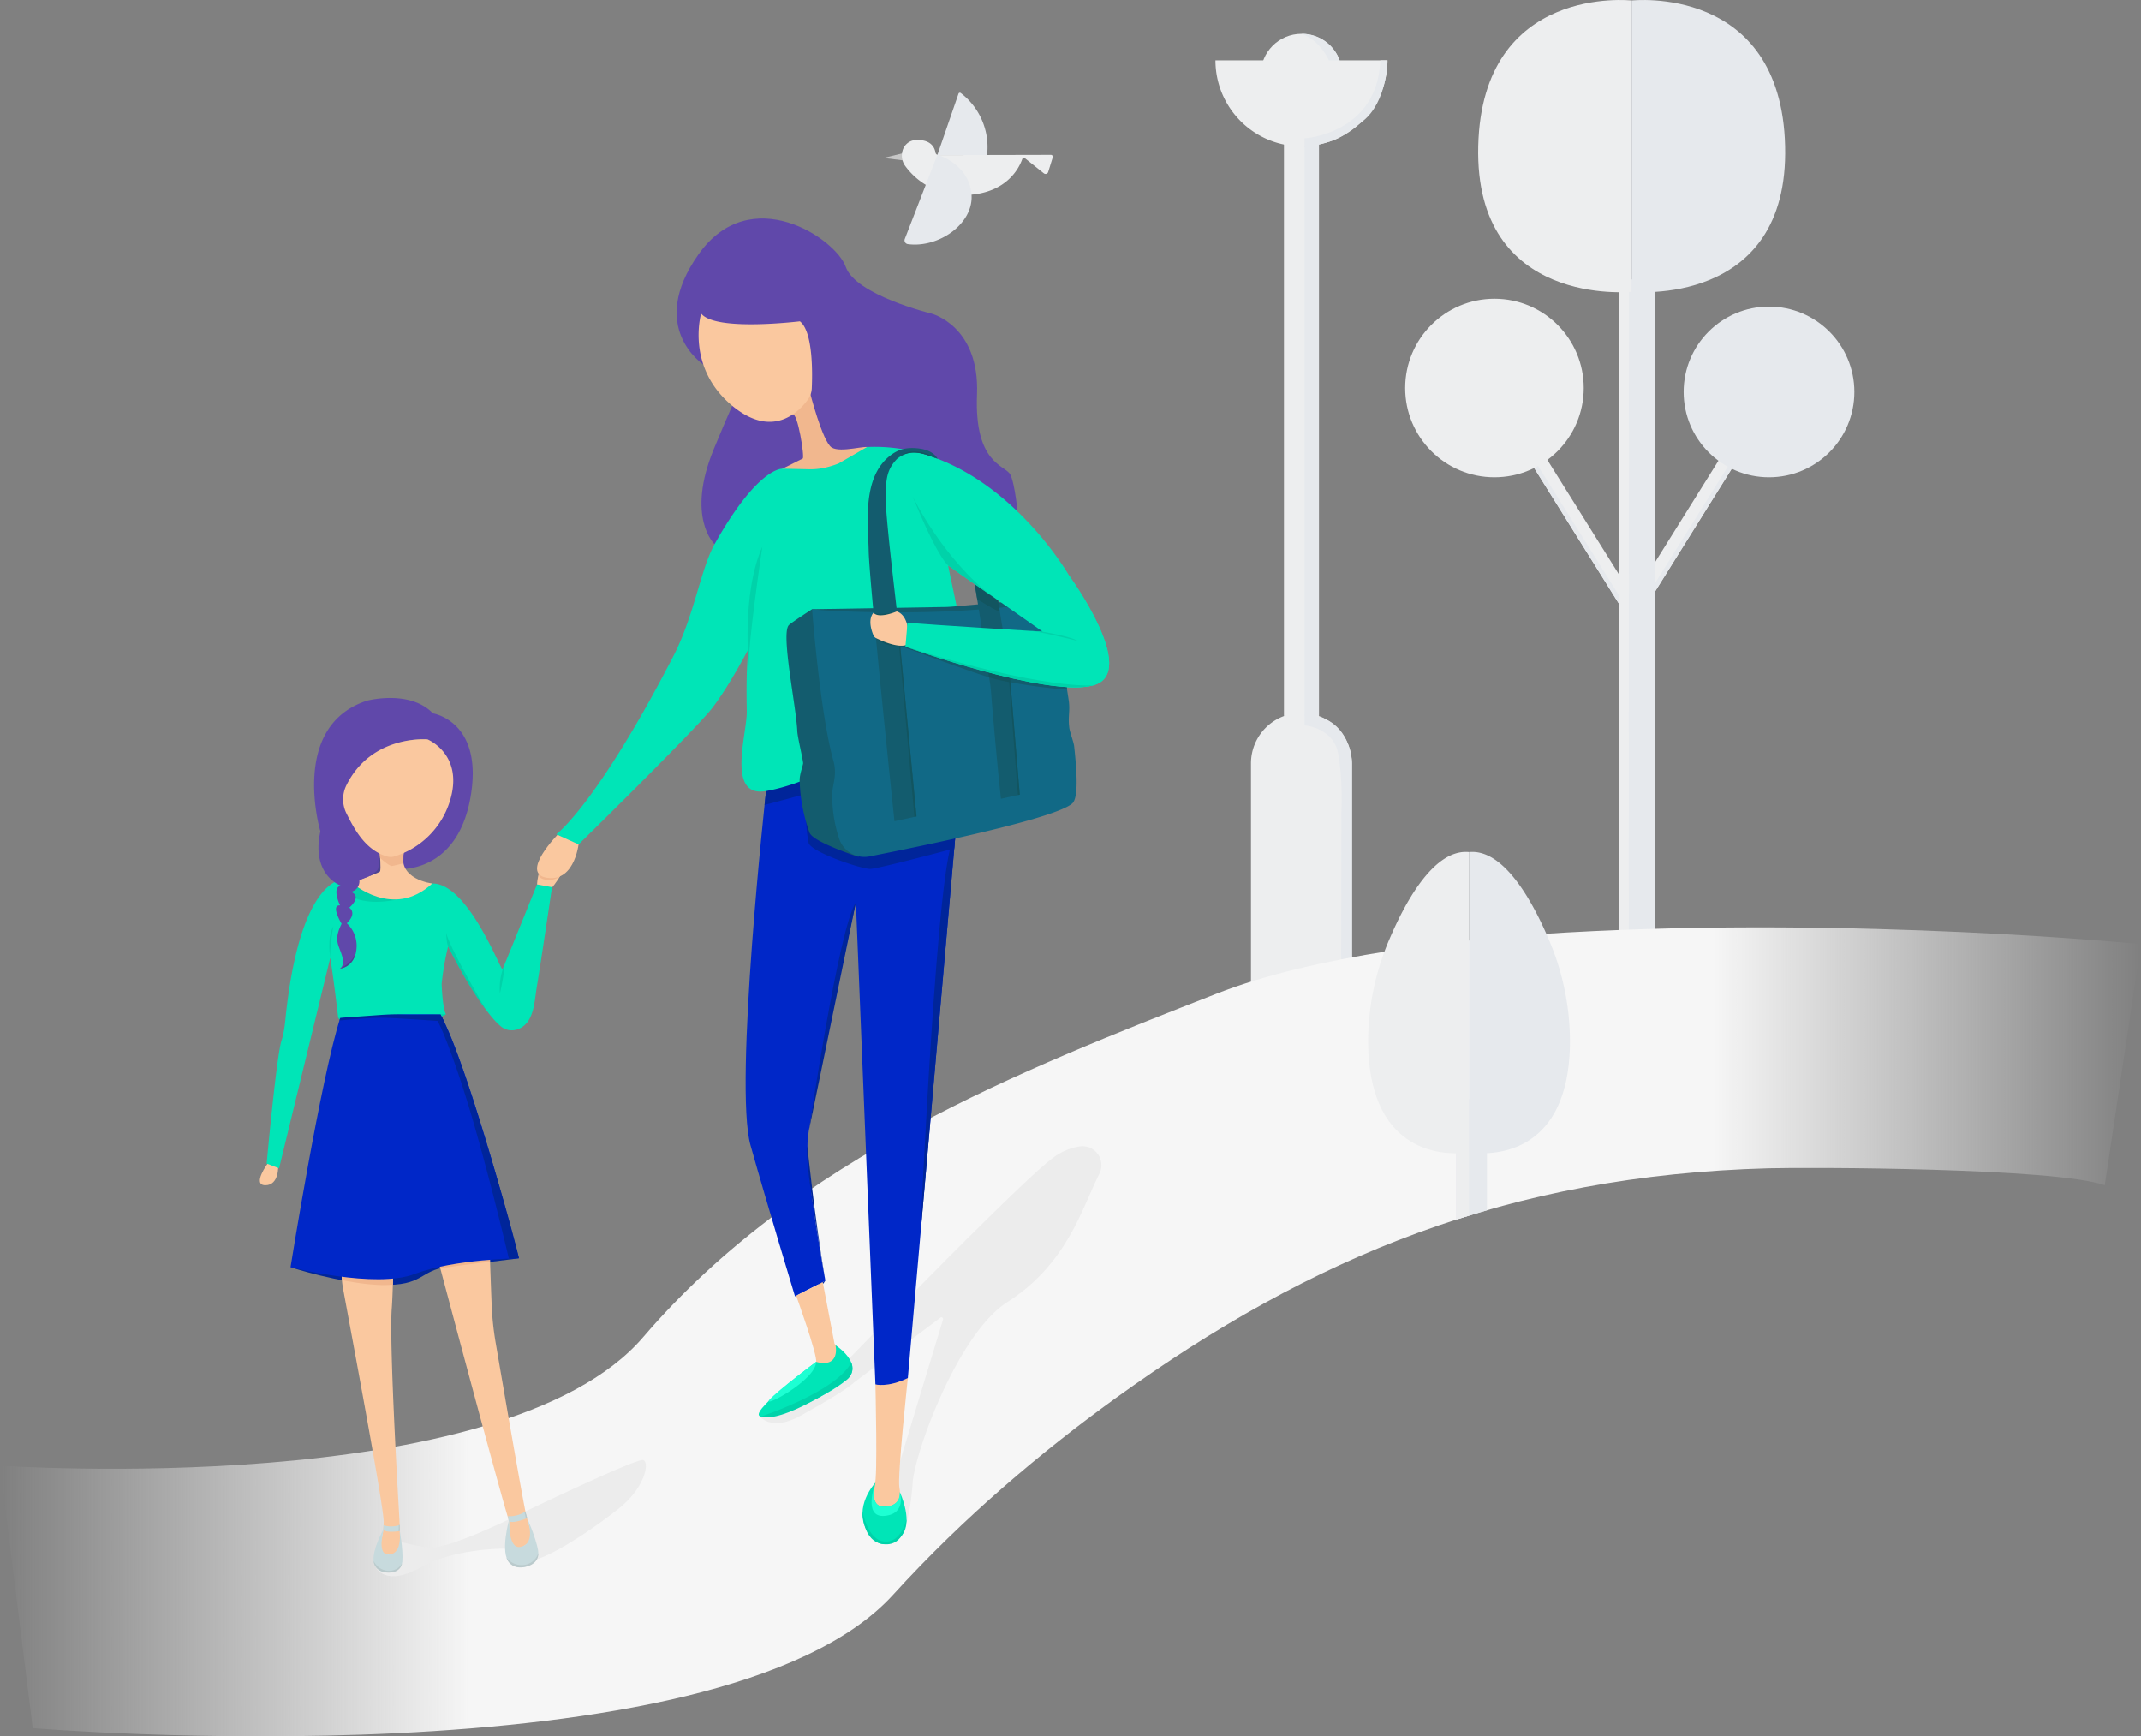 <svg xmlns="http://www.w3.org/2000/svg" xmlns:xlink="http://www.w3.org/1999/xlink" viewBox="0 0 774.85 628.4"><rect x="0" y="0" width="774.85" height="628.4" fill="#808080" stroke="none"/><defs><style>.cls-1{fill:#edeeef;}.cls-2{fill:#e6e9ed;}.cls-3{fill:url(#Nepojmenovaný_přechod_15);}.cls-4{fill:#ececec;}.cls-5{fill:#00d2a9;}.cls-6{fill:#fac89f;}.cls-7{fill:#f1b78e;}.cls-8{fill:#00259a;}.cls-9{fill:#0027c8;}.cls-10{fill:#6048aa;}.cls-11{fill:#00e5b7;}.cls-12{fill:#135c6e;}.cls-13{fill:#116986;}.cls-14{fill:#125560;}.cls-15{fill:#1dffd3;}.cls-16{fill:#4d4391;}.cls-17{fill:#c7dadd;}.cls-18{fill:#bacacc;}.cls-19{fill:#c6c6c6;}</style><linearGradient id="Nepojmenovaný_přechod_15" y1="482" x2="774.85" y2="482" gradientUnits="userSpaceOnUse"><stop offset="0" stop-color="#f6f6f6" stop-opacity="0"/><stop offset="0.22" stop-color="#f6f6f6"/><stop offset="0.8" stop-color="#f6f6f6"/><stop offset="1" stop-color="#f6f6f6" stop-opacity="0"/></linearGradient></defs><title>Asset 1100</title><g id="Layer_2" data-name="Layer 2"><g id="Vrstva_1" data-name="Vrstva 1"><path class="cls-1" d="M471,258h0a18.27,18.27,0,0,1,18.27,18.27v92.47a0,0,0,0,1,0,0H452.74a0,0,0,0,1,0,0V276.29A18.27,18.27,0,0,1,471,258Z"/><rect class="cls-1" x="464.68" y="30.08" width="12.65" height="229.01"/><polygon class="cls-2" points="477.33 52.31 477.33 259.09 472.12 259.09 472.12 50.07 477.33 52.31"/><path class="cls-1" d="M502.14,21.83a31.13,31.13,0,0,1-62.26,0Z"/><circle class="cls-1" cx="471.01" cy="26.98" r="14.74"/><path class="cls-2" d="M502.14,21.83s0,15-9,22.07c-8.7,6.86-10.07,6.84-15.82,8.41s-5.21.89-5.21.89V50.07s26.37-1.52,27.45-28.24Z"/><path class="cls-2" d="M472.12,258.58v3.92s10.31.77,12.13,10,1.22,21.36,1.22,21.36l-.11,74.87h3.92V276.29S489.3,259.14,472.12,258.58Z"/><path class="cls-2" d="M471,12.25a14.43,14.43,0,0,1,13.81,9.58l-3.88,0S477.85,14.6,471,12.25Z"/><path class="cls-1" d="M535,137l55.15,88.29,4.77-3L539.73,134Z"/><rect class="cls-2" x="562.44" y="128.6" width="1.6" height="104.17" transform="translate(-10.19 325.83) rotate(-31.99)"/><path class="cls-1" d="M650.45,131.68,595.29,220l-4.77-3,55.19-88.35Z"/><rect class="cls-2" x="570.12" y="174.58" width="104.17" height="1.6" transform="translate(143.83 610.18) rotate(-58.01)"/><path class="cls-2" d="M585.86,101.2V349.53l3.61,3,9.53-4.18L598.86,101Z"/><polygon class="cls-1" points="585.86 354.11 589.47 352.51 589.55 101.04 585.86 101.04 585.86 354.11"/><path class="cls-1" d="M590.52.18v105.4s-56.95,6-55.53-52.73S590.52.18,590.52.18Z"/><path class="cls-2" d="M590.52.18v105.4s57,6,55.53-52.73S590.52.18,590.52.18Z"/><circle class="cls-2" cx="640.22" cy="141.84" r="30.89"/><circle class="cls-1" cx="540.86" cy="140.42" r="32.31"/><path class="cls-3" d="M640.06,422.8c14.43-.39,103.77-.24,121.68,6.13l13.11-87.28s-102.27-10.1-207.69-4.2c-38.46,2.15-91.88,8.45-126.74,22.1-70.91,27.76-151.85,59.23-207.61,124.31C182.06,543.09,0,530.4,0,530.4l11.84,95s248.42,20.91,311.37-48.25c25.57-28.11,53.72-51.8,80.58-71.19C474.88,454.66,545.89,425.34,640.06,422.8Z"/><path class="cls-4" d="M274.73,512.3s4.1,6.15,15.1,0,16.7-9.66,19.9-12.49-2.38-8.17-2.38-8.17Z"/><path class="cls-4" d="M327.55,552.9s2.05-5.6,2.75-16.29,16.28-53.9,34.26-65.39c21.61-13.8,26.91-33.72,33.28-46.38a6.87,6.87,0,0,0-6.83-10,21.35,21.35,0,0,0-10,4.25c-11.88,8.69-73.64,72.54-73.64,72.54l2.38,8.17,30.53-22.9a.62.62,0,0,1,1,.68L324,534.54Z"/><path class="cls-4" d="M135.74,566.65s3,8.1,16.47.57c12.77-7.15,31.12-6.77,31.12-6.77s2.08,6.54,9.9,4.22c9.9-2.93,26.44-15.21,31.37-19.28,8.8-7.28,10.53-16.09,8.23-17s-45.61,20-45.61,20-24.48,12.21-31.62,11.63a58.06,58.06,0,0,1-10.95-2.19Z"/><path class="cls-5" d="M122.4,368.39a2,2,0,0,0,1.41.9c.92.07,2.89-1.41,2.89-1.41l-4.16.26Z"/><path class="cls-5" d="M96.51,421.08s.44.7,4.49,1.72A45,45,0,0,0,96.51,421.08Z"/><path class="cls-6" d="M199.36,321.71s9.18-10.5,2.14-11-7.14,9.5-7.14,9.5Z"/><path class="cls-7" d="M195,316.22l5.94-1.32,1.75,2.23a6.77,6.77,0,0,1-5,1.25C194.58,318,195,316.22,195,316.22Z"/><polygon class="cls-8" points="287.71 469.11 288.76 468.57 288.91 469.3 287.71 469.11"/><path class="cls-6" d="M316.82,501s.85,35-.25,36c-2.22,2-2,8.11,2.56,9.9s7.44-3.33,6.38-8.43c-.84-4,3.06-39.77,3.05-39.77Z"/><path class="cls-8" d="M296.16,464.73l2.53-1.23s-1.14,1.8-1.86,2S296.16,464.73,296.16,464.73Z"/><path class="cls-9" d="M277.24,286.3s-11.74,106.47-5.62,128.17,16.09,54.64,16.09,54.64l11-5.61s-7.41-39.83-6.38-51.32,17.42-85.54,17.42-85.54L316.82,501s4.34,1.27,11.74-2.3L346,299.91,302.33,272Z"/><path class="cls-8" d="M277.24,286.3l-.52,5s32.42-8.36,39.82-11.77c2-.93-7.43-.67-7.43-.67l-22,1.78Z"/><path class="cls-10" d="M254.54,131.9S234,118.56,252.83,92s49.69-5.62,53.26,4.59S337,113.45,337,113.45s17.61,4.34,16.59,29.37,10.21,25.53,12,28.85,2.81,14.8,2.81,14.8L258.6,196.94s-10.47-9.7-.25-34.47,12.25-27.06,12.25-27.06Z"/><path class="cls-8" d="M291.75,296.65a51.79,51.79,0,0,0,.89,8.36c.76,3.32,19.2,9.57,22.37,9.44s30.33-7.4,30.33-7.4l.32-3.6Z"/><path class="cls-6" d="M202.3,301.55s-14.59,14.66-4.22,16.13,11.48-13.38,11.48-13.38Z"/><path class="cls-6" d="M97,420.88s-6,8.05-.94,8.05,4.62-7.21,4.62-7.21Z"/><path class="cls-7" d="M286.8,150c1.85-1.09,4.48,15.53,3.72,15.94s-7.48,3.76-7.48,3.76,14.46,20,17.44,19.32,15-25,14-27c-.57-1.15-10.17,2-13.49-.07s-7.91-20.1-7.91-20.1Z"/><path class="cls-11" d="M283.37,169.62s-8.8-1.13-24.77,27.32c-5,9-7.45,26.07-14.81,40.34-27.84,54-42.47,64.65-42.47,64.65l8.08,3.66s41.7-40.91,48.13-49.08S271.33,234,271.33,234s-1.48,1.53-1.06,23.46c.15,8-7.58,31.37,7,28.81s29.4-11.57,29.4-11.57l47.2-18.94L343.11,204.6l34.22,24s-41.49-2.49-48.9-3.25l-.76,8.68s51.19,18.57,68,14S387,208.43,387,208.43s-27.76-48.69-73.21-46.65l-10.28,5.94a34.27,34.27,0,0,1-4.71,1.48,23.78,23.78,0,0,1-6.06.62Z"/><path class="cls-6" d="M253.75,113.45s-5.87,19.92,12,34c14.15,11.12,23.39,1.6,26.63-2.85a7.39,7.39,0,0,0,1.41-4c.25-5.47.49-20.56-4.29-24.31C289.5,116.26,258.86,120.09,253.75,113.45Z"/><path class="cls-6" d="M288.14,468.89s7.74,21.41,7.23,24-.51,5.87,5.36,2.55,1.28-9.19,1.28-9.19L297.77,464Z"/><path class="cls-12" d="M310.77,310.11s-16.87-5.44-17.81-8.87a60.2,60.2,0,0,1-3.56-18.76c-.09-2.14,1.31-5.76,1.26-6.32-.2-2-2-9.37-2.11-11.5-.39-9.07-6-35.39-3.06-38.42.87-.9,8.41-5.77,8.41-5.77l47.56-.79c1.24,0,2.48-.08,3.71-.19l32.33-2.89,6.08,1.19L344.76,222l-48.17.94Z"/><path class="cls-13" d="M293.9,220.47s2.87,37.56,7.68,54.71c1.5,5.33-.28,8.59-.37,11.89a48.53,48.53,0,0,0,2.4,16.16,9.62,9.62,0,0,0,11.09,6.7c18.63-3.68,66.74-13.5,73.32-19.13,2.31-2,1.76-11.1.73-20.69-.17-1.59-1.57-5.13-1.77-6.75-.53-4.23.34-5.87-.19-9.8a361.41,361.41,0,0,0-7.12-35.65s-17.28,2.55-37.9,3.39C321.91,222.1,298.78,221.21,293.9,220.47Z"/><path class="cls-12" d="M359.47,206.14c1.8,12.77,5.62,33.4,6.21,40.78.58,7.12,3.38,40.66,3.38,40.66l-6.82,1.49s-1.51-13.77-3.23-34.25c-.14-1.67-.35-5.14-.6-6.8-1.89-12.7-6.43-43.36-7.3-44.88C350.08,201.35,359.47,206.14,359.47,206.14Z"/><path class="cls-5" d="M328.43,225.35l-.76,8.68S326.41,228.76,328.43,225.35Z"/><path class="cls-12" d="M339.36,166c-.63-1-2.25-3.14-6.77-3.69-4-.48-6.92.08-9.76,2.08-11,7.73-8.65,24.74-8.45,35,.22,11.4,9.33,97.8,9.33,97.8l8-1.73s-6-61.85-6.37-67.22-5.3-43.38-4.83-50.14c.28-4.1.25-7.56,3.49-11.32a8.12,8.12,0,0,1,5.14-2.88,12.44,12.44,0,0,1,5,.34c.91.24,1.55.46,2.68.85Z"/><path class="cls-14" d="M317,230.9l8.77,2.79A10.62,10.62,0,0,1,317,230.9Z"/><path class="cls-14" d="M316.14,221.77s1,1.66,5.58.52a16.18,16.18,0,0,0,2.84-1S318.61,222.86,316.14,221.77Z"/><path class="cls-12" d="M325.77,234a5.82,5.82,0,0,0,1.51,0c.18-.13.14.32.14.32s22.9,8.49,30.51,10.8,26.57,4.78,28.24,4.17l-.2-1.07-50.74-15-7.84-.9-2,.9Z"/><path class="cls-6" d="M328.43,226.82s-.48-4.38-3.87-5.55c0,0-6.5,2.8-8.42.5,0,0-2.51,2.13-.06,8.1a2.09,2.09,0,0,0,1,1.08c2.07,1,8.19,3.81,11.34,2.3Z"/><path class="cls-14" d="M335.86,164.77l3.5,1.26s-3.33-1.64-4.2-1.94a13.55,13.55,0,0,0-5.66-.67c-3.11.49-5.54,3.37-5.54,3.37a9.12,9.12,0,0,1,5.51-2.89S331.57,163.36,335.86,164.77Z"/><path class="cls-14" d="M352.76,211.42l.91,5.38s7,4.51,8.17,4.5l-.88-5.38Z"/><path class="cls-14" d="M357.15,240.52l.78,4.63a77.75,77.75,0,0,0,7.75,1.77l-.2-2.19Z"/><path class="cls-11" d="M355.45,179.68C371.28,195,387,208.43,387,208.43s25.53,35,8.68,39.58-68-14-68-14l.76-8.68c7.41.76,48.9,3.25,48.9,3.25l-34.22-24"/><path class="cls-5" d="M330.3,179.68s10.84,22.47,28.92,36.24c0,0-15.07-10.49-16.11-11.32S338,198.67,330.3,179.68Z"/><path class="cls-5" d="M327.67,234s51.19,18.57,68,14C395.71,248,378,249.83,327.67,234Z"/><path class="cls-5" d="M377.33,228.6s10,1.66,12.65,3.32c0,0-13.47-3.36-17-3.58Z"/><path class="cls-8" d="M105.15,458.58s17.29,5.81,32.7,6.38,14.27-5.3,23.75-6.38,26.2-3.21,26.2-3.21L145.25,453Z"/><polyline class="cls-14" points="325.37 233.69 325.77 233.69 331.67 295.46 330.93 295.63"/><path class="cls-5" d="M275.91,197.8s-5.51,36.81-4.86,43.7C271.05,241.5,268.25,215,275.91,197.8Z"/><path class="cls-6" d="M123.65,460.87a28.77,28.77,0,0,0,.47,5.24c2.51,13.83,14.73,78.59,14.74,84.57,0,7-2.56,11.09-2.56,11.09l8.7,1.57-.43-13.16s-3.8-62.91-2.79-76.6c.35-4.75.47-11.84.47-11.84l-18.6-.87Z"/><path class="cls-6" d="M193.19,557l-8.93,6.28V550.51c-2.43-7-25.33-93.09-25.33-93.09l18.25-5.76s.41,11.92.74,20.21A108.56,108.56,0,0,0,179.4,486c2.85,16.65,10.09,58.74,11.11,62.59A84.78,84.78,0,0,0,193.19,557Z"/><path class="cls-8" d="M309.73,326.64l-17,82.55S303.6,335.52,309.73,326.64Z"/><path class="cls-8" d="M345.66,303.45,333.07,447.23S339.36,303.45,345.66,303.45Z"/><path class="cls-8" d="M292.21,414.86s2.43,24.76,6.48,48.64C298.69,463.5,290.79,419.52,292.21,414.86Z"/><polygon class="cls-14" points="365.59 245.91 369.06 287.58 368.39 287.73 365.15 245.91 365.59 245.91"/><path class="cls-11" d="M295.37,492.86s-22.78,16.88-20.64,19.44c2.48,3,24.2-6.47,31.66-12.95,6.55-5.69-4-12.53-4-12.53S304.29,495.17,295.37,492.86Z"/><path class="cls-15" d="M295.37,492.86s-13.74,10.19-16.86,13.67S295.26,499.57,295.37,492.86Z"/><path class="cls-5" d="M275.32,512.67s27.4-9,32.76-19.61c0,0,1.61,3.82-1.69,6.29S283.2,515,275.32,512.67Z"/><path class="cls-5" d="M159.8,367.85a4.07,4.07,0,0,0,1.58-.8L159.43,366l-1.54,1.89Z"/><path class="cls-11" d="M316.8,536.61c.26-.37-2.91,8.94,3.37,8.66,6.54-.29,5.47-5.31,5.47-5.31s5.53,11.67,0,16.47c-2.13,1.84-7.34,5.27-11.71-2.15C308.6,545.3,316.8,536.61,316.8,536.61Z"/><path class="cls-5" d="M312.15,546.93s-.19,11.15,7.73,11.91,8.2-9.11,8.2-9.11-1.82,8.7-8,8.16S312.15,546.93,312.15,546.93Z"/><path class="cls-15" d="M316.8,536.61s-2.67,8.82,3.37,8.66,5.47-5.31,5.47-5.31,2.63,7.87-5.48,8.63S316.8,536.61,316.8,536.61Z"/><path class="cls-7" d="M159.19,458.43l.15.53s14.78-2.09,18-2.28l0-.79S160.69,457,159.19,458.43Z"/><path class="cls-7" d="M123.65,462l.1,1.26s11.49,2.46,18.43,1.63l.06-2.23Z"/><path class="cls-9" d="M159.38,367.05c10.77,19.93,28.42,88.32,28.42,88.32s-23.44.25-37.75,5.68-44.9-2.47-44.9-2.47,10.88-68.05,18-90.25l18.55-1.79Z"/><path class="cls-8" d="M123.19,368.33s17.78-1.73,21.33-1.28,14.86,0,14.86,0l1.31,2.59s-18.3-1.35-23.09-1.33-14.73,1-14.73,1Z"/><path class="cls-11" d="M119.53,346.62,101,422.8l-4.49-1.72s3.54-38.9,5.38-44.53a26.63,26.63,0,0,0,.81-3.31h0c.45-2.35.61-4.74.88-7.12,5.48-48.35,20.31-47.74,20.31-47.74s18.4,2.35,32.15,1.37c13.12-.94,25.34,32,25.84,31s12.48-30.69,12.48-30.69l5.42,1s-4.4,29.67-5.42,35.54c-1,5.5-.83,14-7.36,16a6.14,6.14,0,0,1-5.71-1.14c-7.67-6.26-19.1-29-19.1-29a102.11,102.11,0,0,0-2.35,13.6s.27,8.67,1.54,11H144.52q-3.27,0-6.53.23l-15.59,1.11s-1.34-11.94-2.87-21.77"/><path class="cls-5" d="M161.5,337.43s0,3.63.69,5.05,6.93,14.1,13.7,23C175.89,365.44,161.88,341.65,161.5,337.43Z"/><path class="cls-5" d="M182.42,349.49a22,22,0,0,0-1.48,10.06S182.84,350.92,182.42,349.49Z"/><path class="cls-5" d="M127.65,319.09s5.36,6.27,16.26,6.41c0,0-14.29,3.44-19.14-3.39S127.65,319.09,127.65,319.09Z"/><path class="cls-10" d="M154.73,267.58s-21.86-2.42-30.13,22l15.33,20.31V316l-9.87,2.52a3.83,3.83,0,0,1-3.24,4.19s4.59,1.18-.41,5.77c0,0,3,1.83-.89,5.65a11.06,11.06,0,0,1,3.4,9.91c-1,6.19-5.89,6.45-5.89,6.45s1.85-.73.73-4.64-3.17-5.45-.13-11.54c0,0-4.17-6.88-.56-6.67,0,0-3.14-6.37.26-7.14,0,0-10.83-3.7-7.39-19.65,0,0-11.36-38.1,16.87-47.28,0,0,15.49-4.13,23.87,4.59,0,0,18.59,2.88,13.54,30.7s-26.51,25.64-26.51,25.64Z"/><path class="cls-16" d="M137.29,308.85l.81.39.3,6.46-8.34,2.83s6.3-2.45,6.79-4.17A24.11,24.11,0,0,0,137.29,308.85Z"/><path class="cls-6" d="M146.2,308.36c-2.58,9.89,10.24,11.37,10.24,11.37-14.23,13.15-29.09-.26-29.09-.26,4.87-2,9.91-3.65,10.16-4.08.46-.82-.09-6.83-.09-6.83l8.54-.26Z"/><path class="cls-10" d="M130.06,318.53l6.48-2.62-9.72,3.23v3.58a3.83,3.83,0,0,0,3.24-4.19"/><path class="cls-7" d="M137.56,310.52s3.39,3,4.27,2.89,4.18-1,4.18-1-.24-4.95.72-6.13c.34-.42-10.19-.42-10.19-.42l.76,1.79Z"/><path class="cls-6" d="M125.42,294.44c2.25,4.48,5.66,11.27,11.87,14.41a15.38,15.38,0,0,0,2.84,1.11,4.56,4.56,0,0,0,2.51,0,30.28,30.28,0,0,0,20.12-19.88c5.39-17-8-22.49-8-22.49s-20.34-1.88-29.45,16.7A11.45,11.45,0,0,0,125.42,294.44Z"/><path class="cls-5" d="M120.62,335.26s-1.41,8-1.09,11.36C119.53,346.62,118.25,339.6,120.62,335.26Z"/><path class="cls-16" d="M123.08,350.5s5-.29,5.89-6.76C129,343.74,128.82,347.63,123.08,350.5Z"/><path class="cls-8" d="M159.8,367.85A117.85,117.85,0,0,1,165,380c3.22,8.49,7.35,21.16,11.82,36,8.55,28.51,11,39.34,11,39.34l-3.67.11s-6.49-27.88-13.53-51.79c-5.74-19.46-12.11-35.88-13.57-35.84Z"/><path class="cls-17" d="M139.06,552.9s-5.65,9.87-3.32,13.75,9.49,2.87,9.87-1.54S144.5,553,144.5,553s1.73,9.73-4.08,9.56C136.13,562.38,139.06,552.9,139.06,552.9Z"/><path class="cls-17" d="M138.83,552a9.22,9.22,0,0,0,5.79-.11l.08,2.19s-4.93.81-6-.51Z"/><path class="cls-18" d="M144.62,551.84l.08,2.19-.49.07a10.77,10.77,0,0,0,.1-2.17Z"/><path class="cls-18" d="M135.21,564.86s.12,4,5,4.24,5.26-3.25,5.26-3.25a5.44,5.44,0,0,1-5.13,2.61A6.21,6.21,0,0,1,135.21,564.86Z"/><path class="cls-17" d="M184.32,549.69s-3.51,12.3.08,15.9,11.13.58,10.36-4.33-4.48-13-4.48-13,4.51,10.16-1.88,11.54C183.67,560.83,184.32,549.69,184.32,549.69Z"/><path class="cls-17" d="M183.81,548.7a10.34,10.34,0,0,0,6.3-1.68l.67,2.37s-5.16,2.22-6.67,1.06Z"/><path class="cls-18" d="M190.11,547l.67,2.37-.51.21a12.19,12.19,0,0,0-.48-2.4Z"/><path class="cls-18" d="M183.33,563.78s1.22,4.37,6.61,3.29,4.87-5,4.87-5a6.14,6.14,0,0,1-4.9,4.24A7,7,0,0,1,183.33,563.78Z"/><path class="cls-19" d="M326.67,55.47,320.4,57a.12.12,0,0,0,0,.24l6.44.8Z"/><path class="cls-2" d="M346.89,33.93l-7.66,22.2h18a24.59,24.59,0,0,0-9.51-22.45A.52.52,0,0,0,346.89,33.93Z"/><path class="cls-1" d="M381,56.93l-1.65,5.31a1,1,0,0,1-1.57.49l-6.85-5.47a.61.61,0,0,0-.95.27c-1,2.86-5.25,12.15-19.49,13a25.72,25.72,0,0,1-22.76-10.3A6.34,6.34,0,0,1,326.54,55a5.22,5.22,0,0,1,5.31-4.33c5.22-.1,6.42,2.87,6.69,4.46a1.16,1.16,0,0,0,1.15,1l40.6-.09A.71.71,0,0,1,381,56.93Z"/><path class="cls-2" d="M339.27,56s11.55,3.31,12.34,14.47c.74,10.59-12,19.37-23.05,17.87a1.38,1.38,0,0,1-1.11-1.86Z"/><path class="cls-2" d="M527,397.8v43.57L538.15,438V397.76Z"/><polygon class="cls-1" points="527.01 441.37 531.66 439.91 531.66 397.76 527.01 397.76 527.01 441.37"/><path class="cls-1" d="M531.67,308.36V417s-36.48,7-36.53-40.33a93.89,93.89,0,0,1,7.8-37C509,325.51,519.31,307.12,531.67,308.36Z"/><path class="cls-2" d="M531.67,308.36V417s36.47,7,36.52-40.33a93.89,93.89,0,0,0-7.8-37C554.33,325.51,544,307.12,531.67,308.36Z"/></g></g></svg>